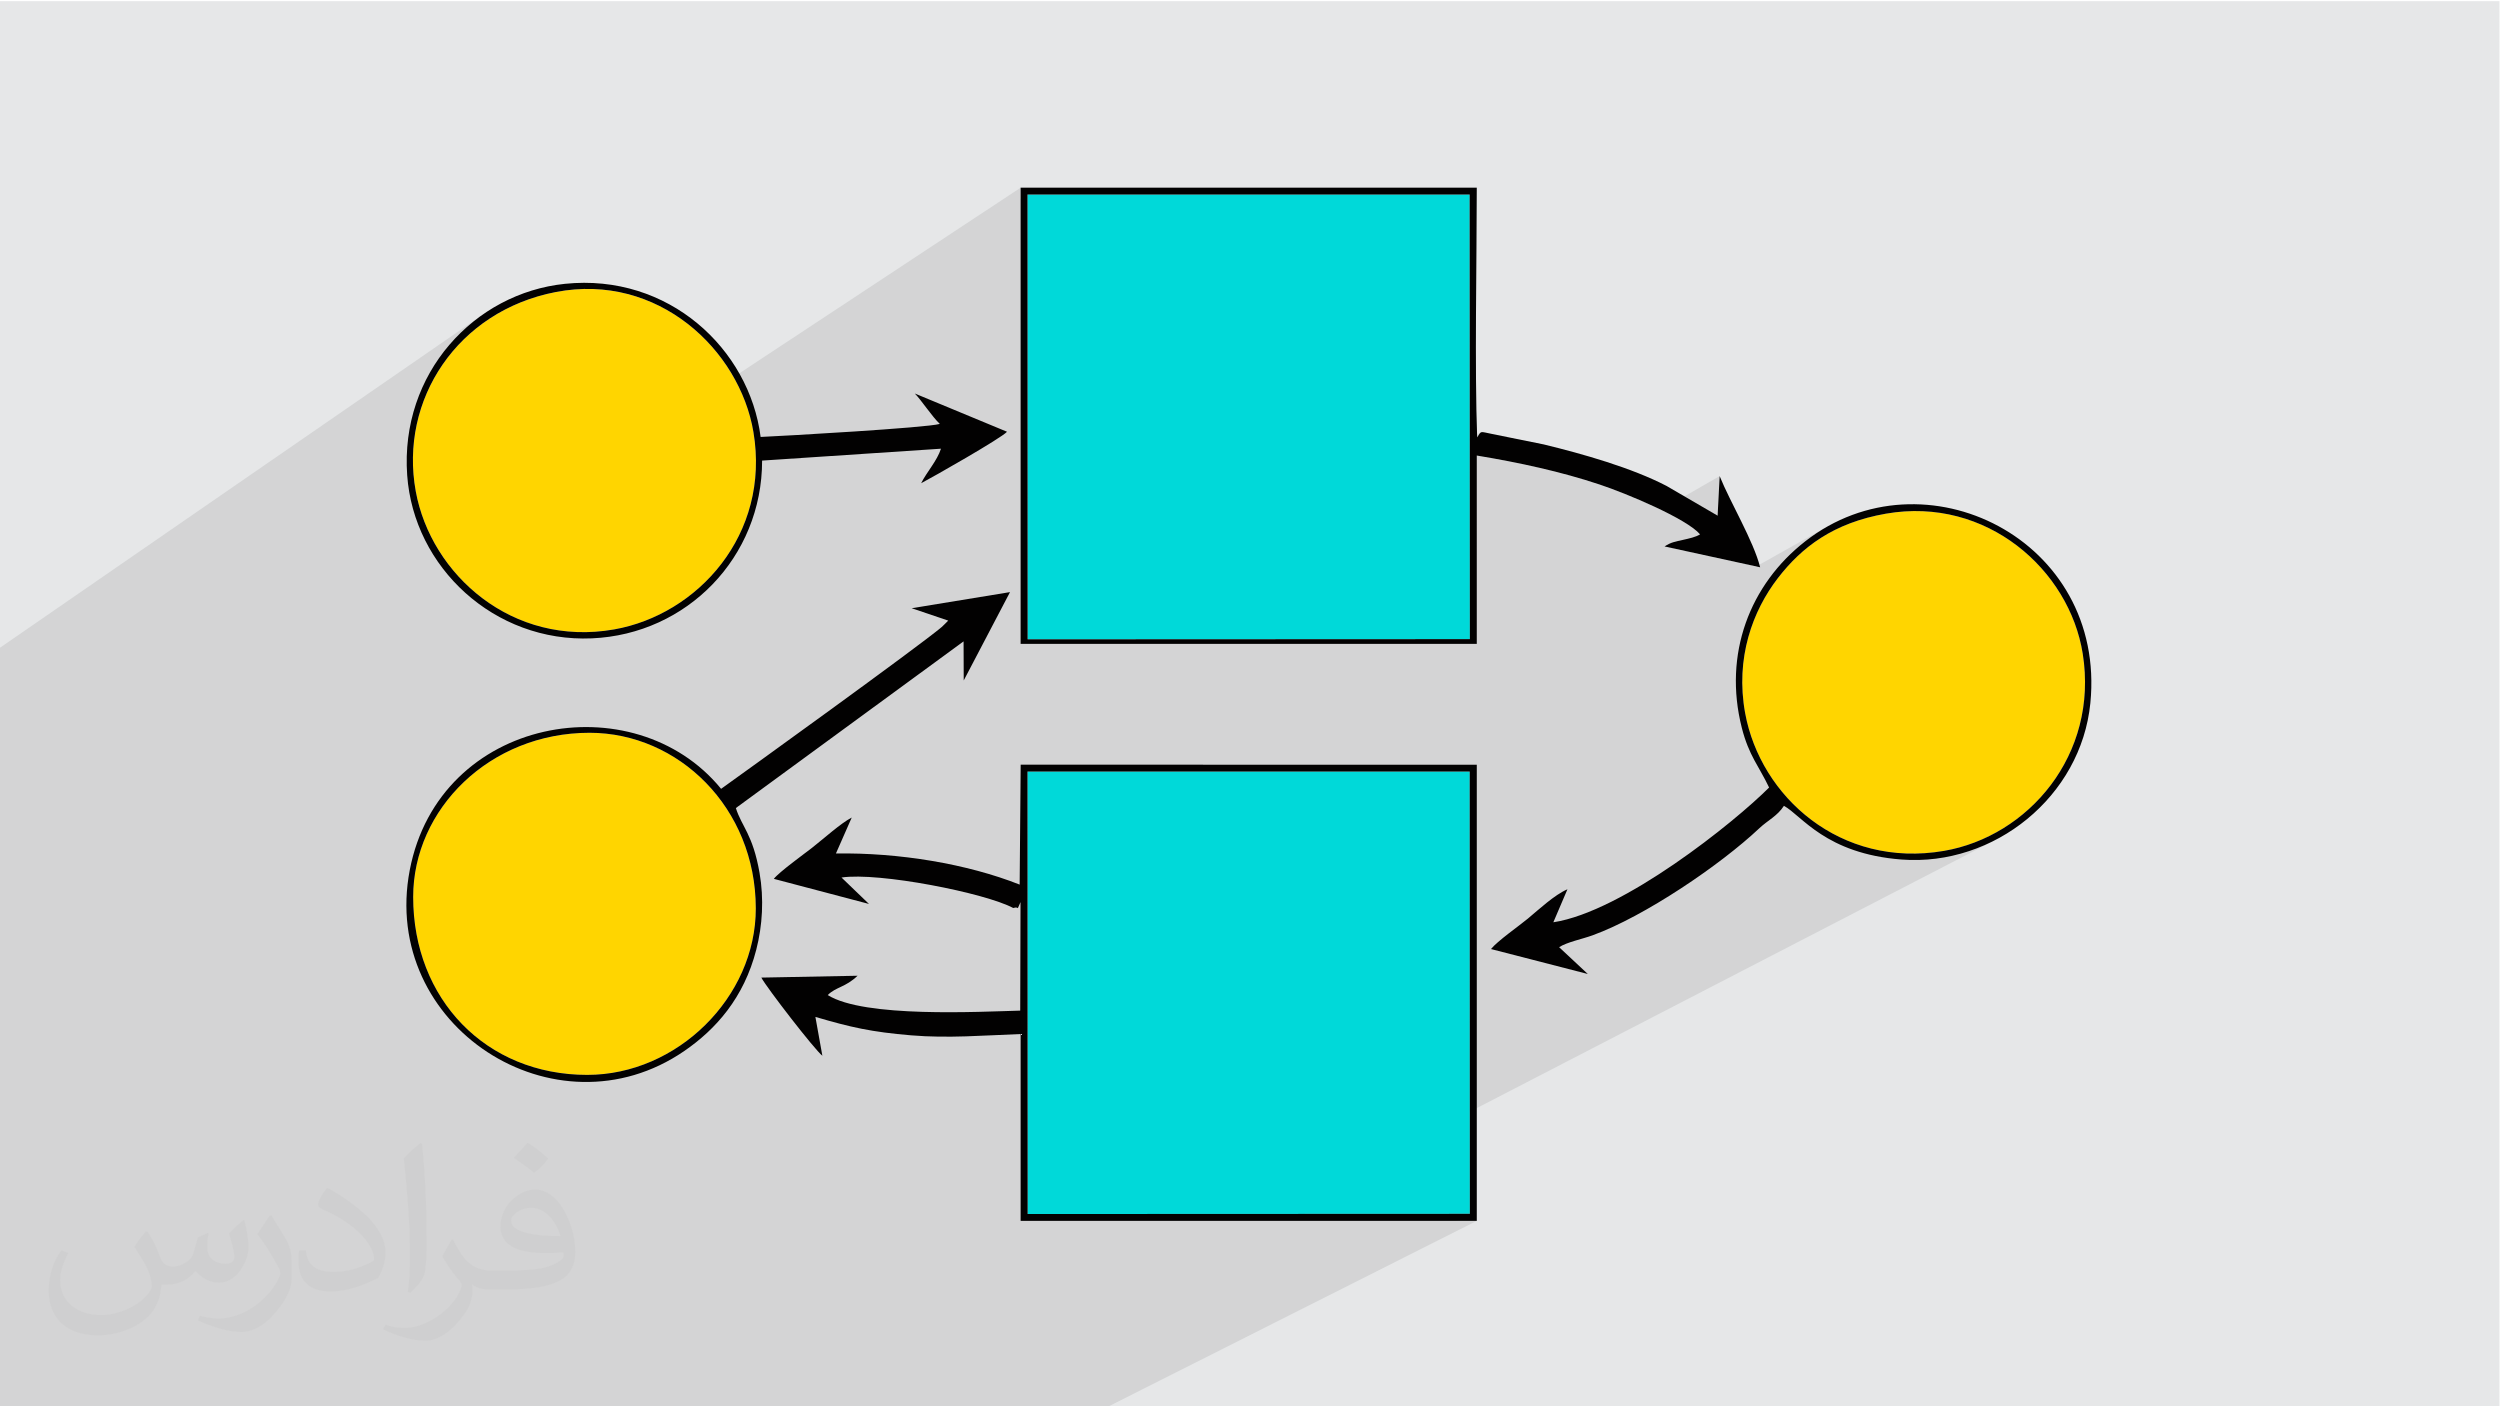 <?xml version="1.0" encoding="UTF-8"?>
<!DOCTYPE svg PUBLIC "-//W3C//DTD SVG 1.1//EN" "http://www.w3.org/Graphics/SVG/1.1/DTD/svg11.dtd">
<!-- Creator: CorelDRAW -->
<svg xmlns="http://www.w3.org/2000/svg" xml:space="preserve" width="3.703in" height="2.083in" version="1.1" style="shape-rendering:geometricPrecision; text-rendering:geometricPrecision; image-rendering:optimizeQuality; fill-rule:evenodd; clip-rule:evenodd"
viewBox="0 0 3703.33 2083.33"
 xmlns:xlink="http://www.w3.org/1999/xlink"
 xmlns:xodm="http://www.corel.com/coreldraw/odm/2003">
 <defs>
  <style type="text/css">
   <![CDATA[
    .fil3 {fill:#00D9D9}
    .fil5 {fill:#020101}
    .fil0 {fill:#E6E7E8}
    .fil4 {fill:#FFD500}
    .fil2 {fill:#373435;fill-opacity:0.031}
    .fil1 {fill:#373435;fill-opacity:0.102}
   ]]>
  </style>
 </defs>
 <g id="Layer_x0020_1">
  <polygon class="fil0" points="-2.67,1.74 3702.66,1.74 3702.66,2084.93 -2.67,2084.93 "/>
  <polygon class="fil1" points="18.89,2084.93 6.38,2084.93 -2.67,2084.93 -2.67,2038.35 -2.67,2034.05 -2.67,2024.31 -2.67,2007.98 -2.67,1982.74 -2.67,1974.43 -2.67,1971.6 -2.67,1962.58 -2.67,1952.42 -2.67,1949.07 -2.67,1870.81 -2.67,1867.85 -2.67,1819.77 -2.67,1819.75 -2.67,1783.55 -2.67,1780.45 -2.67,1734.84 -2.67,1668.54 -2.67,1649.18 -2.67,1633.78 -2.67,1587.26 -2.67,1583.46 -2.67,1578.69 -2.67,1575.83 -2.67,1549.93 -2.67,1545.48 -2.67,1534.45 -2.67,1516.56 -2.67,1513.84 -2.67,1506.69 -2.67,1455.8 -2.67,1414.24 -2.67,1292.14 -2.67,1277.43 -2.67,1143.84 -2.67,1113.14 -2.67,973.44 -2.67,961.29 720.96,461.96 710.83,468.98 701.04,476.46 691.6,484.41 682.53,492.79 673.85,501.6 665.59,510.83 661.39,515.98 715.59,478.64 705.65,486.22 696.15,494.21 687.11,502.61 678.52,511.41 670.41,520.57 662.78,530.08 655.63,539.93 648.99,550.08 642.86,560.54 637.24,571.28 632.15,582.27 627.61,593.51 623.6,604.97 620.16,616.63 617.28,628.49 614.97,640.51 613.26,652.68 612.13,664.99 611.61,677.41 611.71,689.92 612.43,702.52 613.78,715.17 615.78,727.86 618.18,739.39 621.14,750.8 624.65,762.08 628.7,773.2 633.28,784.14 638.37,794.87 643.96,805.39 650.03,815.66 656.58,825.67 663.59,835.38 664.85,836.96 1511.85,278.05 1511.85,294.89 1522.01,288.2 2177.06,288.2 2177.23,650.37 2193.17,640.88 2191.81,642.31 2190.28,644.61 2188.19,647.9 2177.24,654.42 2177.25,681 2187.61,674.85 2193.53,675.84 2199.44,676.85 2205.33,677.87 2211.22,678.91 2217.09,679.98 2222.95,681.06 2228.8,682.17 2234.64,683.29 2240.46,684.43 2246.27,685.6 2252.06,686.79 2257.84,688 2263.6,689.24 2269.35,690.49 2275.08,691.78 2280.8,693.08 2286.49,694.41 2292.17,695.77 2297.83,697.16 2303.48,698.57 2309.1,700 2314.71,701.47 2320.29,702.96 2325.86,704.49 2331.4,706.04 2336.93,707.62 2342.43,709.24 2347.91,710.88 2353.37,712.56 2358.8,714.26 2364.21,716 2369.6,717.77 2373.44,719.07 2377.55,720.5 2381.91,722.07 2386.49,723.75 2391.28,725.54 2396.26,727.44 2401.39,729.44 2406.67,731.54 2412.06,733.72 2417.55,735.98 2423.11,738.31 2428.73,740.7 2434.37,743.16 2440.03,745.67 2445.67,748.21 2451.28,750.8 2456.83,753.42 2460.58,755.23 2547.44,705.32 2544.41,763.93 2509.76,783.69 2511.05,784.68 2513.87,787.06 2516.33,789.38 2518.41,791.62 2481.11,812.85 2601.73,839.15 2708.21,779.31 2690.99,789.8 2674.26,801.85 2666.68,807.98 2659.35,814.32 2652.29,820.88 2650.25,822.9 2707.38,790.84 2712.57,787.99 2717.89,785.23 2723.36,782.57 2728.98,780.03 2734.75,777.59 2740.68,775.25 2746.76,773.04 2753.01,770.93 2759.43,768.95 2766.01,767.09 2772.77,765.35 2779.71,763.74 2786.83,762.26 2794.13,760.91 2807.98,758.89 2821.66,757.63 2835.16,757.12 2848.47,757.33 2861.58,758.25 2874.46,759.84 2887.11,762.09 2899.51,764.98 2911.64,768.48 2923.5,772.57 2935.06,777.24 2946.32,782.45 2957.26,788.19 2967.86,794.44 2978.12,801.17 2988.01,808.36 2997.52,816 3006.65,824.04 3015.36,832.49 3023.66,841.31 3031.52,850.49 3038.94,859.99 3045.89,869.81 3052.37,879.91 3058.35,890.28 3063.83,900.89 3068.79,911.73 3073.22,922.77 3077.09,933.98 3080.41,945.35 3083.15,956.86 3085.3,968.48 3087.16,982.47 3088.28,996.28 3088.69,1009.88 3088.41,1023.27 3087.44,1036.44 3085.83,1049.37 3083.58,1062.05 3080.72,1074.46 3077.26,1086.61 3073.23,1098.46 3068.65,1110.01 3063.53,1121.25 3057.89,1132.16 3051.77,1142.73 3045.16,1152.95 3038.11,1162.81 3030.61,1172.28 3022.71,1181.37 3014.41,1190.06 3005.73,1198.33 2996.7,1206.17 2987.34,1213.57 2977.66,1220.52 2967.69,1227 2957.44,1233 2946.93,1238.51 2889.35,1268.33 2892.47,1267.7 2904.58,1264.64 2916.51,1261.01 2928.24,1256.83 2939.74,1252.12 2951,1246.88 2177.33,1646.89 2177.37,1798.21 2156.75,1808.63 2187.61,1808.63 1639.21,2084.93 1609.69,2084.93 1330.09,2084.93 1312.3,2084.93 1257.02,2084.93 1131.22,2084.93 1047.29,2084.93 1039.81,2084.93 1024.8,2084.93 992.69,2084.93 988.39,2084.93 981.37,2084.93 971.37,2084.93 938.93,2084.93 912.3,2084.93 908.07,2084.93 891.94,2084.93 731.54,2084.93 515.85,2084.93 485.62,2084.93 458.32,2084.93 428.73,2084.93 401.27,2084.93 391.57,2084.93 390.12,2084.93 385.02,2084.93 370.29,2084.93 298.65,2084.93 246.48,2084.93 228.98,2084.93 228.73,2084.93 227.85,2084.93 212.53,2084.93 207.81,2084.93 206.19,2084.93 202.22,2084.93 196.37,2084.93 188.86,2084.93 160.85,2084.93 160.85,2084.93 158.85,2084.93 146.49,2084.93 100.5,2084.93 81.75,2084.93 31.66,2084.93 "/>
  <path class="fil2" d="M219.02 1825.24c7,11 12,21 16,32 3,7 5,19 21,19 5,0 11,-1 17,-5 7,-3 12,-9 14,-17l6 -21 15 -7 1 1c-2,8 -2,15 -2,21 0,18 15,24 27,24 7,0 13,-3 13,-10 0,-8 -4,-22 -8,-35 7,-7 14,-14 22,-20l1 1c4,15 6,30 6,40 0,10 -4,20 -8,27 -7,14 -20,25 -36,25 -12,0 -25,-6 -34,-17l-1 0c-9,11 -22,20 -43,20l-7 0c-1,14 -4,24 -9,33 -13,25 -50,42 -85.01,42 -49,0 -73.01,-28 -73.01,-66 0,-23 7,-45 19,-60l10 4c-7,14 -12,27 -12,40 0,35 29,52 61,52 30,0 68.01,-20 75.01,-42 -2,-25 -12,-36 -26,-59 4,-7 10,-15 17,-23l1 0 0 0 2 1 0 0 0 0 0 0 0.02 -0.01 -0.01 0.01 0 0 0 0zm563.05 -132.01c10,6 20,14 30,23 -6,8 -12,15 -21,21 -10,-8 -20,-15 -30,-22 7,-8 14,-15 20,-22l1 0 0 0 0 0 0 0zm5 96.01c-17,0 -30,11 -30,19 0,17 33,23 73.01,23 -5,-20 -22,-42 -43,-42l0 0 -0.01 0zm-37 93.01c22,0 41,-1 55,-4 16,-4 30,-12 30,-18 0,-2 0,-3 -1,-5 -9,1 -19,1 -29,1 -29,0 -52,-7 -60,-23 -2,-4 -4,-10 -4,-15 0,-16 7,-32 19,-42 10,-9 21,-14 33,-14 20,0 37,17 48,42 6,14 11,30 11,51 0,14 -4,25 -12,34 -16,15 -45,21 -90.01,21l-20 0 0 0 -5 0c-11,0 -19,-2 -25,-7l-1 0c0,2 1,5 1,7 0,10 -3,23 -10,33 -20,30 -42,43 -60,43 -19,0 -42,-7 -63,-17l4 -7c7,3 16,5 29,5 34,0 78.01,-33 84.01,-64 -1,-3 -3,-6 -7,-10 -10,-12 -16,-22 -22,-32 5,-10 10,-18 14,-25l2 0c14,29 28,46 57,46l4 0 0 0 21 0 0 0 -3 0 0 0 0 0 0 0zm-146.01 31c2,-14 3,-29 3,-43l0 -21c0,-39 -5,-96.01 -9,-133.01 7,-8 17,-17 25,-23l2 1c5,47 7,101.01 7,151.01 0,13 -1,26 -2,35 -1,12 -8,21 -22,35l-3 -1 0 0 -1 -1 0 0 0 0 0 0zm-151.02 -62.01c1,18 10,33 41,33 20,0 36,-5 55,-14 3,-2 5,-3 5,-5 0,-12 -9,-27 -24,-41 -14,-13 -34,-25 -51,-32 -6,-3 -8,-5 -8,-8 0,-5 7,-17 13,-24l2 0c20,11 43,27 60,44 15,16 25,33 25,51 0,13 -4,26 -11,38 -22,11 -46,20 -70.01,20 -29,0 -48,-13 -48,-45 0,-3 0,-9 1,-16l10 0 0 0 0 -1 0 0 0 0 0 0 0 0 0.01 0zm-52 -52l18 29c7,11 13,22 13,41l0 24c0,19 -12,39 -32,60 -15,14 -29,20 -42,20 -19,0 -40,-6 -65,-17l3 -7c8,2 17,4 28,4 35,0 72.01,-26 88.01,-58 2,-4 3,-7 3,-9 0,-4 -2,-8 -4,-11 -9,-17 -19,-33 -30,-47 6,-9 12,-18 18,-27l2 0 0 0 0 -2 0 0 0 0 0 0 0 0 -0.01 0z"/>
  <polygon class="fil3" points="1522.18,947.15 2177.38,946.84 2177.07,288.2 1522.01,288.2 "/>
  <polygon class="fil3" points="1522.22,1798.5 2177.37,1798.2 2177.17,1143.01 1522.01,1143 "/>
  <path class="fil4" d="M823.37 432.59c-145.76,28.09 -232.34,159.71 -207.59,295.27 22.55,123.5 143.28,231.11 293.8,204.61 123.31,-21.71 232.02,-140.15 206.46,-292.46 -20.45,-121.88 -141.84,-236.48 -292.67,-207.42z"/>
  <path class="fil4" d="M2794.14 760.91c-78.92,13.68 -125.58,50.41 -160.26,95.25 -37.42,48.39 -63.71,118.61 -48.68,200.48 22.65,123.34 141.08,230.29 294.49,203.92 124.5,-21.41 229.41,-141.89 205.61,-292.07 -19.72,-124.48 -142.66,-233.31 -291.17,-207.57z"/>
  <path class="fil4" d="M869.92 1592.38c132.96,-0 249.75,-114.88 249.61,-246.65 -0.16,-149.61 -115,-260.13 -246.24,-260.16 -147.74,-0.04 -261.37,113.06 -261.34,243.27 0.03,151.1 107.44,263.55 257.96,263.55z"/>
  <path class="fil5" d="M1522.01 1143l655.16 0 0.2 655.2 -655.15 0.29 -0.21 -655.49zm-260.33 68.12c-15.49,7.82 -42.75,32.28 -59.02,45 -11.17,8.73 -48.64,35.7 -56.41,45.84l140.94 37.18 -40.68 -39.15c55.29,-8.27 213.15,22.93 254.39,45.15 10.98,-3.31 3.42,6.76 10.8,-8.72l-0.44 160.74c-60.21,1.58 -231.01,11.02 -285.15,-23.04 11.91,-12.05 26.54,-11.53 44.19,-28.62l-142.58 2.74c7.89,14.89 79.23,107.22 90.43,115.79l-10.33 -57.57c52.68,15.51 83.04,22.37 141.85,27.32 54.84,4.62 108.32,0.04 162.18,-1.93l0.02 276.76 675.77 0.01 0 -675.76 -675.7 -0.02 -1.51 177.64c-77.33,-30.66 -178.78,-47.64 -272.2,-46.08l23.46 -53.29z"/>
  <path class="fil5" d="M1522.01 288.2l655.06 -0 0.31 658.64 -655.2 0.31 -0.17 -658.95zm-10.16 665.62l675.78 0.02 -0.01 -278.99c63.18,10.47 124.64,23.85 181.99,42.93 39.42,13.12 128.78,50.34 148.81,73.85 -7.09,4.23 -15.6,5.92 -25.3,8.16 -11.11,2.57 -17.74,3.35 -27.3,9.73l141.59 30.87c-9.84,-39.13 -44.32,-96.22 -59.97,-135.06l-3.03 58.6 -75.66 -44.06c-51.76,-26.87 -123.78,-47.36 -181.84,-61.47l-76.33 -15.46c-19.06,-3.69 -15.74,-5.21 -22.39,4.97 -3.8,-102.36 -0.61,-261.5 -0.57,-369.85l-675.77 0 0 675.77z"/>
  <path class="fil5" d="M869.92 1592.38c-150.53,0 -257.93,-112.44 -257.96,-263.55 -0.03,-130.21 113.61,-243.31 261.34,-243.27 131.24,0.03 246.08,110.56 246.24,260.16 0.13,131.78 -116.65,246.65 -249.61,246.65zm480.54 -691.34l54.17 18.35 -9.32 9.22c-34.52,29.28 -296.76,218.29 -327.17,240 -128.68,-157.56 -417.5,-108.03 -461.26,120.46 -44.22,230.88 215.92,398.88 406.7,267.93 46.54,-31.95 88.34,-78.57 106.67,-150.11 9.19,-35.87 11.57,-75.27 4.84,-113.83 -10,-57.3 -26.33,-68.19 -35.09,-96l337.35 -246.91 0.22 57.89 68.57 -130.87 -145.69 23.86z"/>
  <path class="fil5" d="M2794.14 760.91c148.51,-25.74 271.44,83.1 291.17,207.57 23.8,150.18 -81.11,270.66 -205.61,292.07 -153.41,26.37 -271.84,-80.58 -294.49,-203.92 -15.03,-81.86 11.26,-152.09 48.68,-200.48 34.68,-44.84 81.34,-81.57 160.26,-95.25zm-173.47 405.75c-51.08,51.31 -216.09,183.77 -319.63,199.65l20.9 -48.91c-18.87,8 -42.66,30.14 -58.5,43.35 -12.72,10.59 -45.63,33.58 -54.74,45.2l143.39 36.96 -42.51 -39.73c12.22,-7.7 33.98,-11.9 49.63,-17.59 76.87,-27.93 189.22,-104.1 246.94,-158.54 12.44,-11.74 26.83,-18.15 36.49,-33.27 26.2,14.26 61.7,70.98 174.4,79.57 136.83,10.43 265.82,-93.18 279.55,-231.74 24.06,-242.76 -246.72,-376.69 -422.32,-239.75 -82.21,64.11 -121.75,166.93 -94.06,276.24 10.5,41.44 25.45,56.94 40.46,88.56z"/>
  <path class="fil5" d="M823.37 432.59c150.83,-29.07 272.21,85.54 292.67,207.42 25.56,152.31 -83.14,270.76 -206.46,292.46 -150.52,26.5 -271.25,-81.11 -293.8,-204.61 -24.75,-135.56 61.83,-267.18 207.59,-295.27zm305.52 249.74l264.98 -17.61c-5.76,18 -21.15,34.56 -29.39,51.15 17.66,-9.27 118.56,-66.58 127.22,-76.26l-136.58 -56.65c9.3,9.33 25.98,34.78 37.04,45.04 -19.09,5.76 -230.8,17.81 -265.48,19.31 -16.65,-130.38 -136.4,-242.66 -289.85,-226.85 -134.3,13.84 -244.45,132.69 -233.74,283.47 9.69,136.48 128.9,248 273.61,241.75 140.68,-6.07 252.22,-119.95 252.19,-263.33z"/>
 </g>
</svg>
